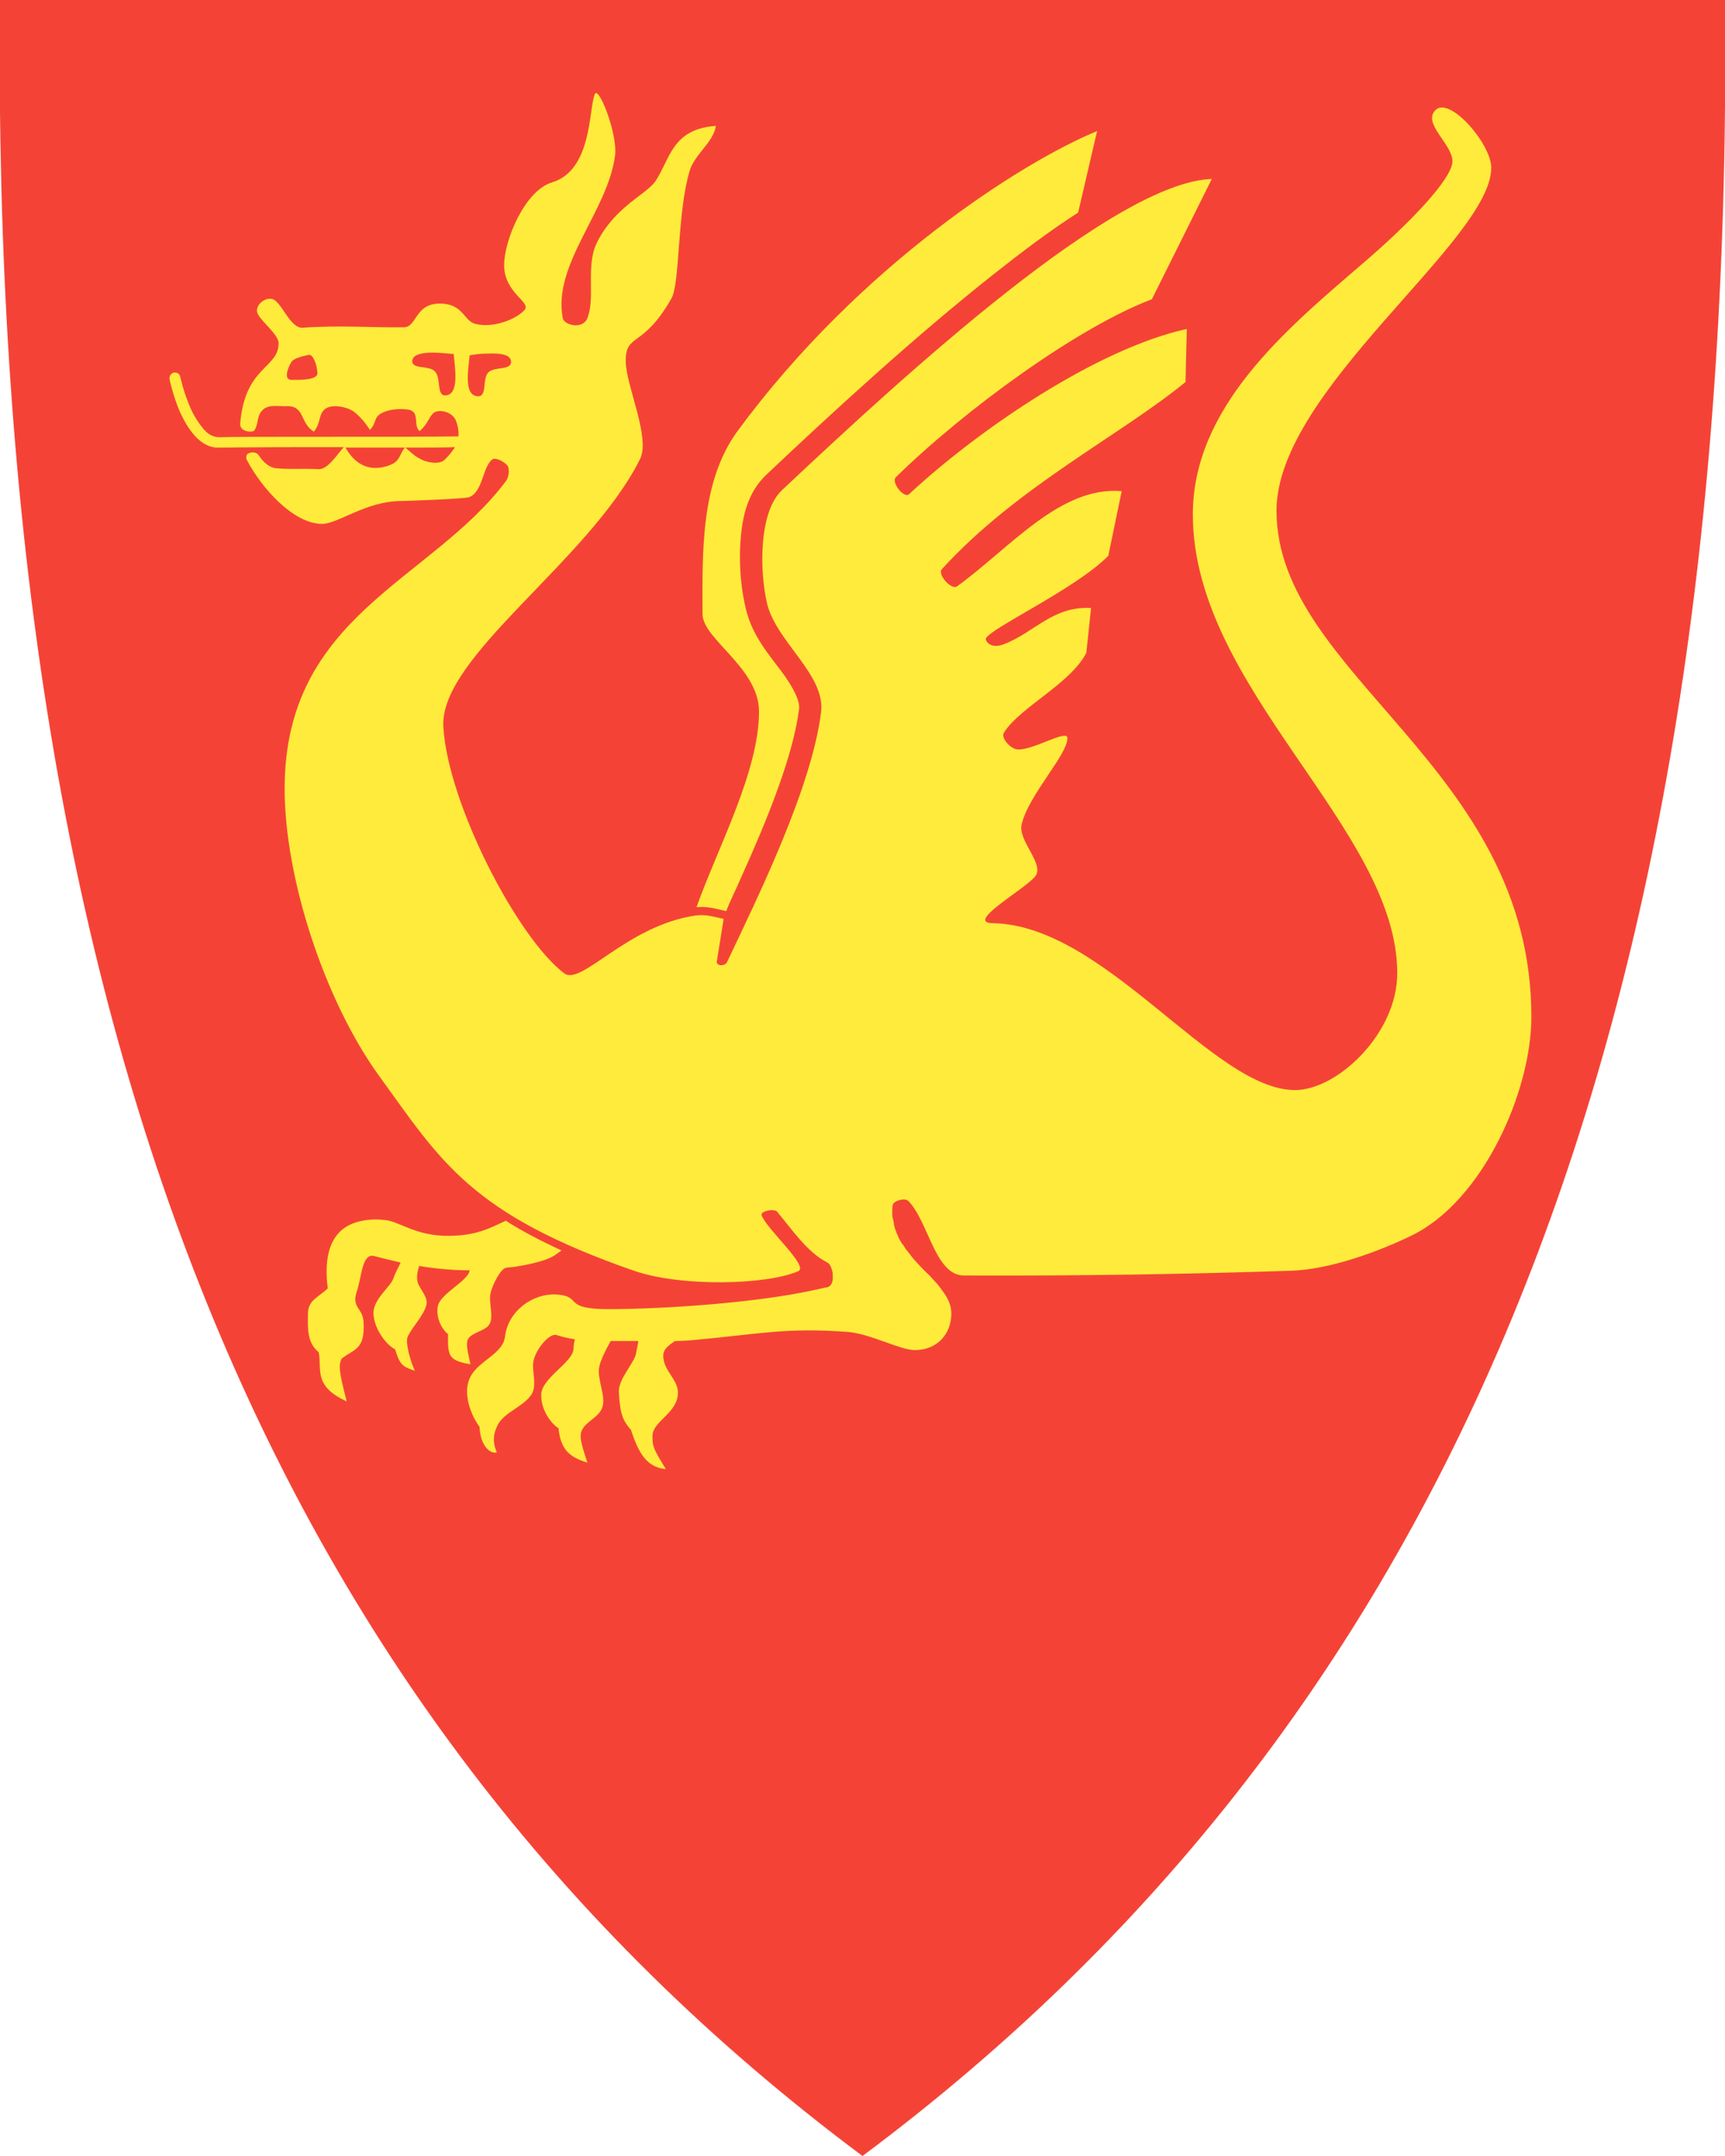 <?xml version="1.0" encoding="utf-8"?>
<!-- Generator: Adobe Illustrator 27.5.0, SVG Export Plug-In . SVG Version: 6.00 Build 0)  -->
<svg version="1.1"
	 id="svg4228" xmlns:svg="http://www.w3.org/2000/svg" xmlns:cc="http://creativecommons.org/ns#" xmlns:rdf="http://www.w3.org/1999/02/22-rdf-syntax-ns#" xmlns:dc="http://purl.org/dc/elements/1.1/"
	 xmlns="http://www.w3.org/2000/svg" xmlns:xlink="http://www.w3.org/1999/xlink" x="0px" y="0px" viewBox="0 0 400 500"
	 style="enable-background:new 0 0 400 500;" xml:space="preserve">
<style type="text/css">
	.st0{fill:#F44336;}
	.st1{fill:#FFEB3B;}
</style>
<path id="path3963" class="st0" d="M0,0c-2.4,233.5,59.4,395.1,200,500C340.6,395.1,402.4,233.5,400,0C261.6,0,138.4,0,0,0z"/>
<path id="path3575" class="st1" d="M138.1,21.6c-0.1,0-0.1,0.2-0.2,0.3c-1.4,3.5-0.6,17.6-9.9,20.4c-6.3,1.9-11.1,13.4-11.1,19.2
	c0,6.4,6.2,8.5,4.8,10.3c-1.8,2.2-7.4,4.4-11.5,3.3c-2.7-0.7-2.8-4.7-8.2-4.7c-5.8,0-5.3,5.4-8.3,5.5c-7.3,0.1-15-0.5-23.5,0.1
	c-3.1,0.2-5-6.5-7.3-6.7c-1.6-0.2-3.5,1.3-3.3,3c0.3,1.8,5,5.1,5,7.3c0,5.9-7.8,5.3-8.9,18.6c-0.2,2,2.9,2.2,3.3,1.6
	c1-1.6,0.5-3.1,1.7-4.5c1.4-1.7,3.9-1,5.9-1.1c4.1-0.1,3,4.1,6.2,5.9c1.6-2.1,1.1-3.8,2.3-5c1.5-1.6,5.4-0.8,7,0.4
	c1.5,1.2,2.4,2.3,3.7,4.2c1.7-1.9,0.7-2.9,2.9-4c2.1-1,4.8-0.9,6-0.7c2.8,0.5,1,3.6,2.6,5c2-1.8,2.1-3.2,3.2-4.2
	c1.2-1,4.3-0.4,5.2,1.7c0.5,1.3,0.7,2.5,0.6,3.7c-4.7,0.1-23.5,0.1-35.9,0.1c-9.2,0-17.3,0-19.5,0.1c-1.4,0-2.6-0.6-3.7-1.9
	s-2.2-3-3-4.8c-1.6-3.6-2.4-7.3-2.4-7.3c-0.1-0.3-0.2-0.6-0.5-0.8c-0.3-0.2-0.6-0.2-1-0.2c-0.3,0.1-0.6,0.3-0.8,0.6
	c-0.2,0.3-0.2,0.6-0.2,0.9c0,0,0.8,3.9,2.5,7.8c0.9,1.9,2,3.9,3.5,5.5c1.5,1.6,3.3,2.7,5.5,2.6c2.1,0,10.2-0.1,19.4-0.1
	c2.8,0,6.3,0,9.5,0c-1.8,2.1-3.8,5.2-5.8,5.1c-4.8-0.2-6.3,0.1-9.8-0.2c-1.7-0.1-3.2-1.6-4.1-3c-0.6-0.9-1.8-0.8-2.5-0.4
	c-0.4,0.2-0.5,1-0.3,1.4c3.5,6.7,10.9,14.9,17.5,14.9c3.6,0,10.3-5.3,18.2-5.3c0.6,0,14.8-0.5,15.9-0.9c3.2-1.3,3.1-7,5.3-8.7
	c0.8-0.7,3,0.6,3.6,1.4c0.5,0.8,0.3,2.7-0.4,3.6c-17.4,23.2-51.3,31-51.3,71.3c0,20.8,9.3,49.2,21.9,66.6
	c14.4,19.9,21.2,32,59.1,45.2c11,3.8,30.8,3.3,38.1,0.1c2.6-1.1-7.5-9.9-8.5-13c-0.3-0.9,2.8-1.6,3.6-0.8c3.4,4.1,7.1,9.5,11.5,11.7
	c0.4,0.2,0.8,0.6,1,1.2c0.1,0.3,0.2,0.5,0.3,0.9c0.1,0.3,0.1,0.6,0.1,1c0,0.3,0,0.6,0,0.9c-0.1,0.9-0.5,1.6-1.2,1.8
	c-0.9,0.2-1.8,0.4-2.8,0.6c-0.1,0-0.2,0.1-0.4,0.1c-13.2,2.9-34.5,4.4-47.7,4.4c-10.8,0-5.8-3-12-3.4c-5.3-0.3-11.2,3.7-11.9,9.8
	c-0.5,3.9-5.7,5.4-7.8,8.9c-2.6,4.3,0.5,10.2,1.9,12c0.2,4.9,2.9,6.4,4,5.9c-1.3-3-0.5-4.9,0.3-6.5c1.5-2.8,6.1-4.2,7.8-7
	c1.1-1.8,0.3-4.5,0.3-6.7c0-3.1,3.7-7.5,5.4-7c1,0.3,2.3,0.7,4.3,1c-0.2,0.8-0.3,1.5-0.3,2.1c0,3.2-7.4,6.8-7.5,10.7
	c-0.1,3.9,2.7,7.1,4,7.8c0.5,4.6,2.1,6.6,6.7,8c-0.7-2.4-2-5.5-1.4-7.2c0.8-2.3,4.2-3.3,4.9-5.7c0.8-2.5-1.2-6.4-0.8-9
	c0.2-1.6,1.6-4.3,2.7-6.3c2.1,0,4.2,0,6.4,0c-0.1,1.1-0.4,2.1-0.5,2.8c-0.3,2.2-4.2,6-4,9.1c0.3,5.1,0.9,6.5,2.8,8.7
	c1.7,5.1,3.5,8.7,8.1,9.1c-3-4.9-3.1-5.2-3.1-7.7c0-3.4,5.9-5.3,5.9-10c0-3.2-3.4-5.1-3.4-8.6c0-1.6,1.4-2.5,2.7-3.4
	c1.5,0,2.8-0.1,4-0.2c15.6-1.4,21.5-3,36.2-1.9c5,0.4,12.1,4.2,15.4,4.2c5.3,0,8.5-3.8,8.5-8.5c0-1.9-0.8-3.6-2.1-5.3
	c0,0-0.1-0.1-0.1-0.1c-0.1-0.1-0.1-0.2-0.1-0.2c-0.4-0.5-0.7-0.9-1.1-1.4c-0.1-0.1-0.2-0.2-0.3-0.3c0,0,0-0.1-0.1-0.1
	c-0.3-0.3-0.6-0.7-0.9-1c-0.3-0.4-0.7-0.7-1.1-1.1c-0.2-0.2-0.4-0.4-0.6-0.6c-0.5-0.5-1-1-1.5-1.6c0,0-0.1-0.1-0.1-0.1
	c-0.7-0.7-1.3-1.5-1.9-2.3c-0.1-0.1-0.1-0.1-0.1-0.1c-0.1-0.2-0.2-0.3-0.4-0.5c-0.2-0.3-0.4-0.6-0.6-0.9c-0.1-0.2-0.2-0.4-0.4-0.5
	c-0.1-0.2-0.3-0.5-0.4-0.7c-0.1-0.2-0.3-0.5-0.4-0.7c-0.2-0.4-0.3-0.8-0.5-1.2c-0.1-0.1-0.1-0.2-0.1-0.4c0,0,0-0.1-0.1-0.1
	c-0.1-0.2-0.1-0.4-0.2-0.6c-0.1-0.3-0.2-0.6-0.2-0.9c-0.1-0.4-0.1-0.7-0.2-1.1c0-0.1,0-0.1-0.1-0.2c0,0,0-0.1,0-0.1
	c-0.1-0.4-0.1-0.9-0.1-1.4c0-0.5,0-1,0.1-1.6c0.1-1,2.8-1.8,3.6-1c4.7,4.7,6.2,17.3,12.9,17.3c27.8,0.1,51.4-0.3,75.9-1.1
	c9-0.3,20.2-4.4,28-8.2c16.4-8,27.7-33.3,27.7-50.7c0-58.1-59.1-79.1-59.1-117.4c0-28,49.8-62.6,49.8-79.5c0-5.5-9.6-16.6-12.9-13.4
	c-3.2,3.1,3.9,7.9,3.9,11.9c0,3.9-9.5,14.1-21.5,24.3c-17.2,14.8-38.7,32.8-38.7,57.6c0,40.4,47.4,72.9,47.4,106.4
	c0,14-13.9,27.1-23.7,27.1c-19,0-44-38.3-70.1-38.7c-6.5-0.1,7.2-7.7,9.8-10.8c2.4-2.8-4-8.3-3.1-12.1c1.6-6.9,10.8-16.3,10.6-20.1
	c-0.1-2-8.1,3-11.6,2.7c-1.5-0.1-3.9-2.6-3.1-3.9c3.7-5.9,15.4-11.3,19.1-18.5L253,141c-8.8-0.5-13.2,5.7-20.2,8.4
	c-3.1,1.2-4.3-0.7-4.2-1.3c0.8-2.3,20.8-11.5,28.4-19.2l3.1-15c-14.3-1.2-25.9,13.2-38.2,22.1c-1.3,0.9-4.6-2.8-3.5-4
	c17.4-19.1,41.2-30.9,56.5-43.4l0.3-12.3c-20.3,4.4-47.7,22.8-64.4,38.3c-1.2,1.1-4.2-2.8-3.1-3.9c15.9-15.6,42.2-34.8,59.4-41.3
	l13.9-27.9c-22.6,0.8-70.7,44.9-99.7,72.2c-5.4,5.1-5.2,18.9-3.4,26.4c2.2,8.8,13.5,16.4,12.5,25c-2.2,17.8-15,43.6-21.8,58
	c-0.5,1-2.3,1-2.4,0l1.6-10c-1.9-0.4-4.1-1.1-6.4-0.8c-16.1,2.3-26.6,16.5-30.6,13.4c-10.8-8.2-26.9-39.2-28-57.1
	c-1-16.3,33.7-38.4,45.6-62.1c2.5-5-3.2-16.9-3.3-22.6c-0.1-6.8,3.9-2.9,10.6-14.7c2-3.5,1.3-19.8,4.2-29.5
	c1.1-3.9,5.5-6.6,6.1-10.5c-10.2,0.7-10.6,7.7-14,12.8c-2.1,3.1-9.6,6-13.7,14.5c-2.5,5.4-0.2,12.5-2.1,17.3c-1.1,2.7-5.4,1.6-5.7,0
	c-2.4-12.5,10.4-24.8,12.1-37.6C143.3,31.6,139.3,21,138.1,21.6L138.1,21.6z M254.4,30.4c-17.3,7.1-55.1,31.1-83.4,69.6
	c-8.7,11.9-8.1,28.6-8.1,42.4c0,5.8,13.1,12.5,13.1,22.6c0,13.9-9.5,31.4-14.5,45.4c2.4-0.3,4.7,0.4,6.9,0.9
	c0.9-2.4,2.4-5.3,3.5-7.9c6-13.3,12-28,13.4-39c0.2-1.8-1.2-4.8-4.1-8.7c-2.9-3.9-6.7-8.2-8.2-14.3c-1.1-4.4-1.7-10.1-1.3-15.8
	s1.6-11.4,6.1-15.6c14.5-13.7,33.9-31.6,52.6-46.4c6.7-5.3,13.2-10.2,19.6-14.3L254.4,30.4L254.4,30.4z M99.5,81.8
	c2-0.1,4.3,0.2,5.7,0.3c0.2,2.7,1.5,9.6-2,9.6c-2,0-0.9-4-2.3-5.5c-1.3-1.6-5.5-0.4-5.3-2.6C95.8,82.3,97.5,81.9,99.5,81.8
	L99.5,81.8z M113.1,82c2.6-0.1,5.3,0.1,5.4,1.8c0.2,2.2-3.9,1.1-5.3,2.6s-0.2,5.5-2.3,5.5c-3.6,0-2.2-6.8-2-9.5
	C110,82.2,111.5,82,113.1,82z M71.6,82.3c1-0.2,1.9,2.3,2,4.1c0.2,1.8-4,1.7-6,1.7c-2.1,0-0.6-3.3,0-4.2S70.6,82.5,71.6,82.3z
	 M105.5,103.7c-0.6,0.9-1.3,1.9-2.5,3c-1.2,1.1-3.9,0.5-5,0c-1.6-0.8-1.6-0.8-4-2.9C99.6,103.8,103.1,103.8,105.5,103.7z
	 M80.1,103.8c4.8,0,9.2,0,13.8,0c-1.1,1.2-1.1,2.9-2.9,3.8c-1.6,0.8-3.9,1.2-5.7,0.7C83.1,107.7,81.5,106.2,80.1,103.8z M86.8,282.8
	C82,283,74.2,284.6,76,298.8c-2.4,2.2-4.6,2.8-4.6,5.9c0,3.3-0.3,6.6,2.5,8.9c0.8,3.9-1.4,7.8,6.5,11.4c-2-7.6-1.8-8.4-1.2-9.9
	c2.9-2.3,5.5-2,5.1-8.6c-0.2-3.2-2.8-3.2-1.6-6.9c1.2-3.4,1.2-9.1,4.1-8.3c1.9,0.5,4,1,6.1,1.5c-0.5,1.1-1.2,2.3-1.7,3.7
	c-0.6,1.9-4.8,4.9-4.6,8.2c0.2,3.9,3.4,7.5,5,8.2c1.1,3.4,1.5,4,4.6,5c-1.1-2.4-2.2-6.4-1.7-7.8c0.9-2.2,3.9-5.1,4.4-7.6
	c0.3-1.6-1.2-3.2-1.9-4.7c-0.5-1.1-0.3-2.7,0.2-4.2c3.7,0.6,7.6,1,11.7,1c-0.3,2.5-6.9,5.4-7.4,8.4c-0.5,3.1,1.4,5.7,2.4,6.4
	c-0.1,5.1,0.1,6.1,5.2,7c-0.4-2-1.2-4.5-0.6-5.8c0.9-1.7,4.3-1.9,5.1-3.7c0.9-1.8-0.4-5.1,0.2-7.2c0.4-1.6,2.2-5.5,3.6-5.7
	c0,0,0.7-0.1,1.9-0.2c2.5-0.4,6.9-1.2,9.2-2.6c0.6-0.4,1.1-0.8,1.7-1.2c-4.9-2.3-9.2-4.5-12.9-6.9c-3.7,1.7-6.7,3.4-12.9,3.5
	c-8.3,0.2-12-3.7-15.7-3.7C88,282.8,87.4,282.8,86.8,282.8L86.8,282.8z"/>
</svg>
